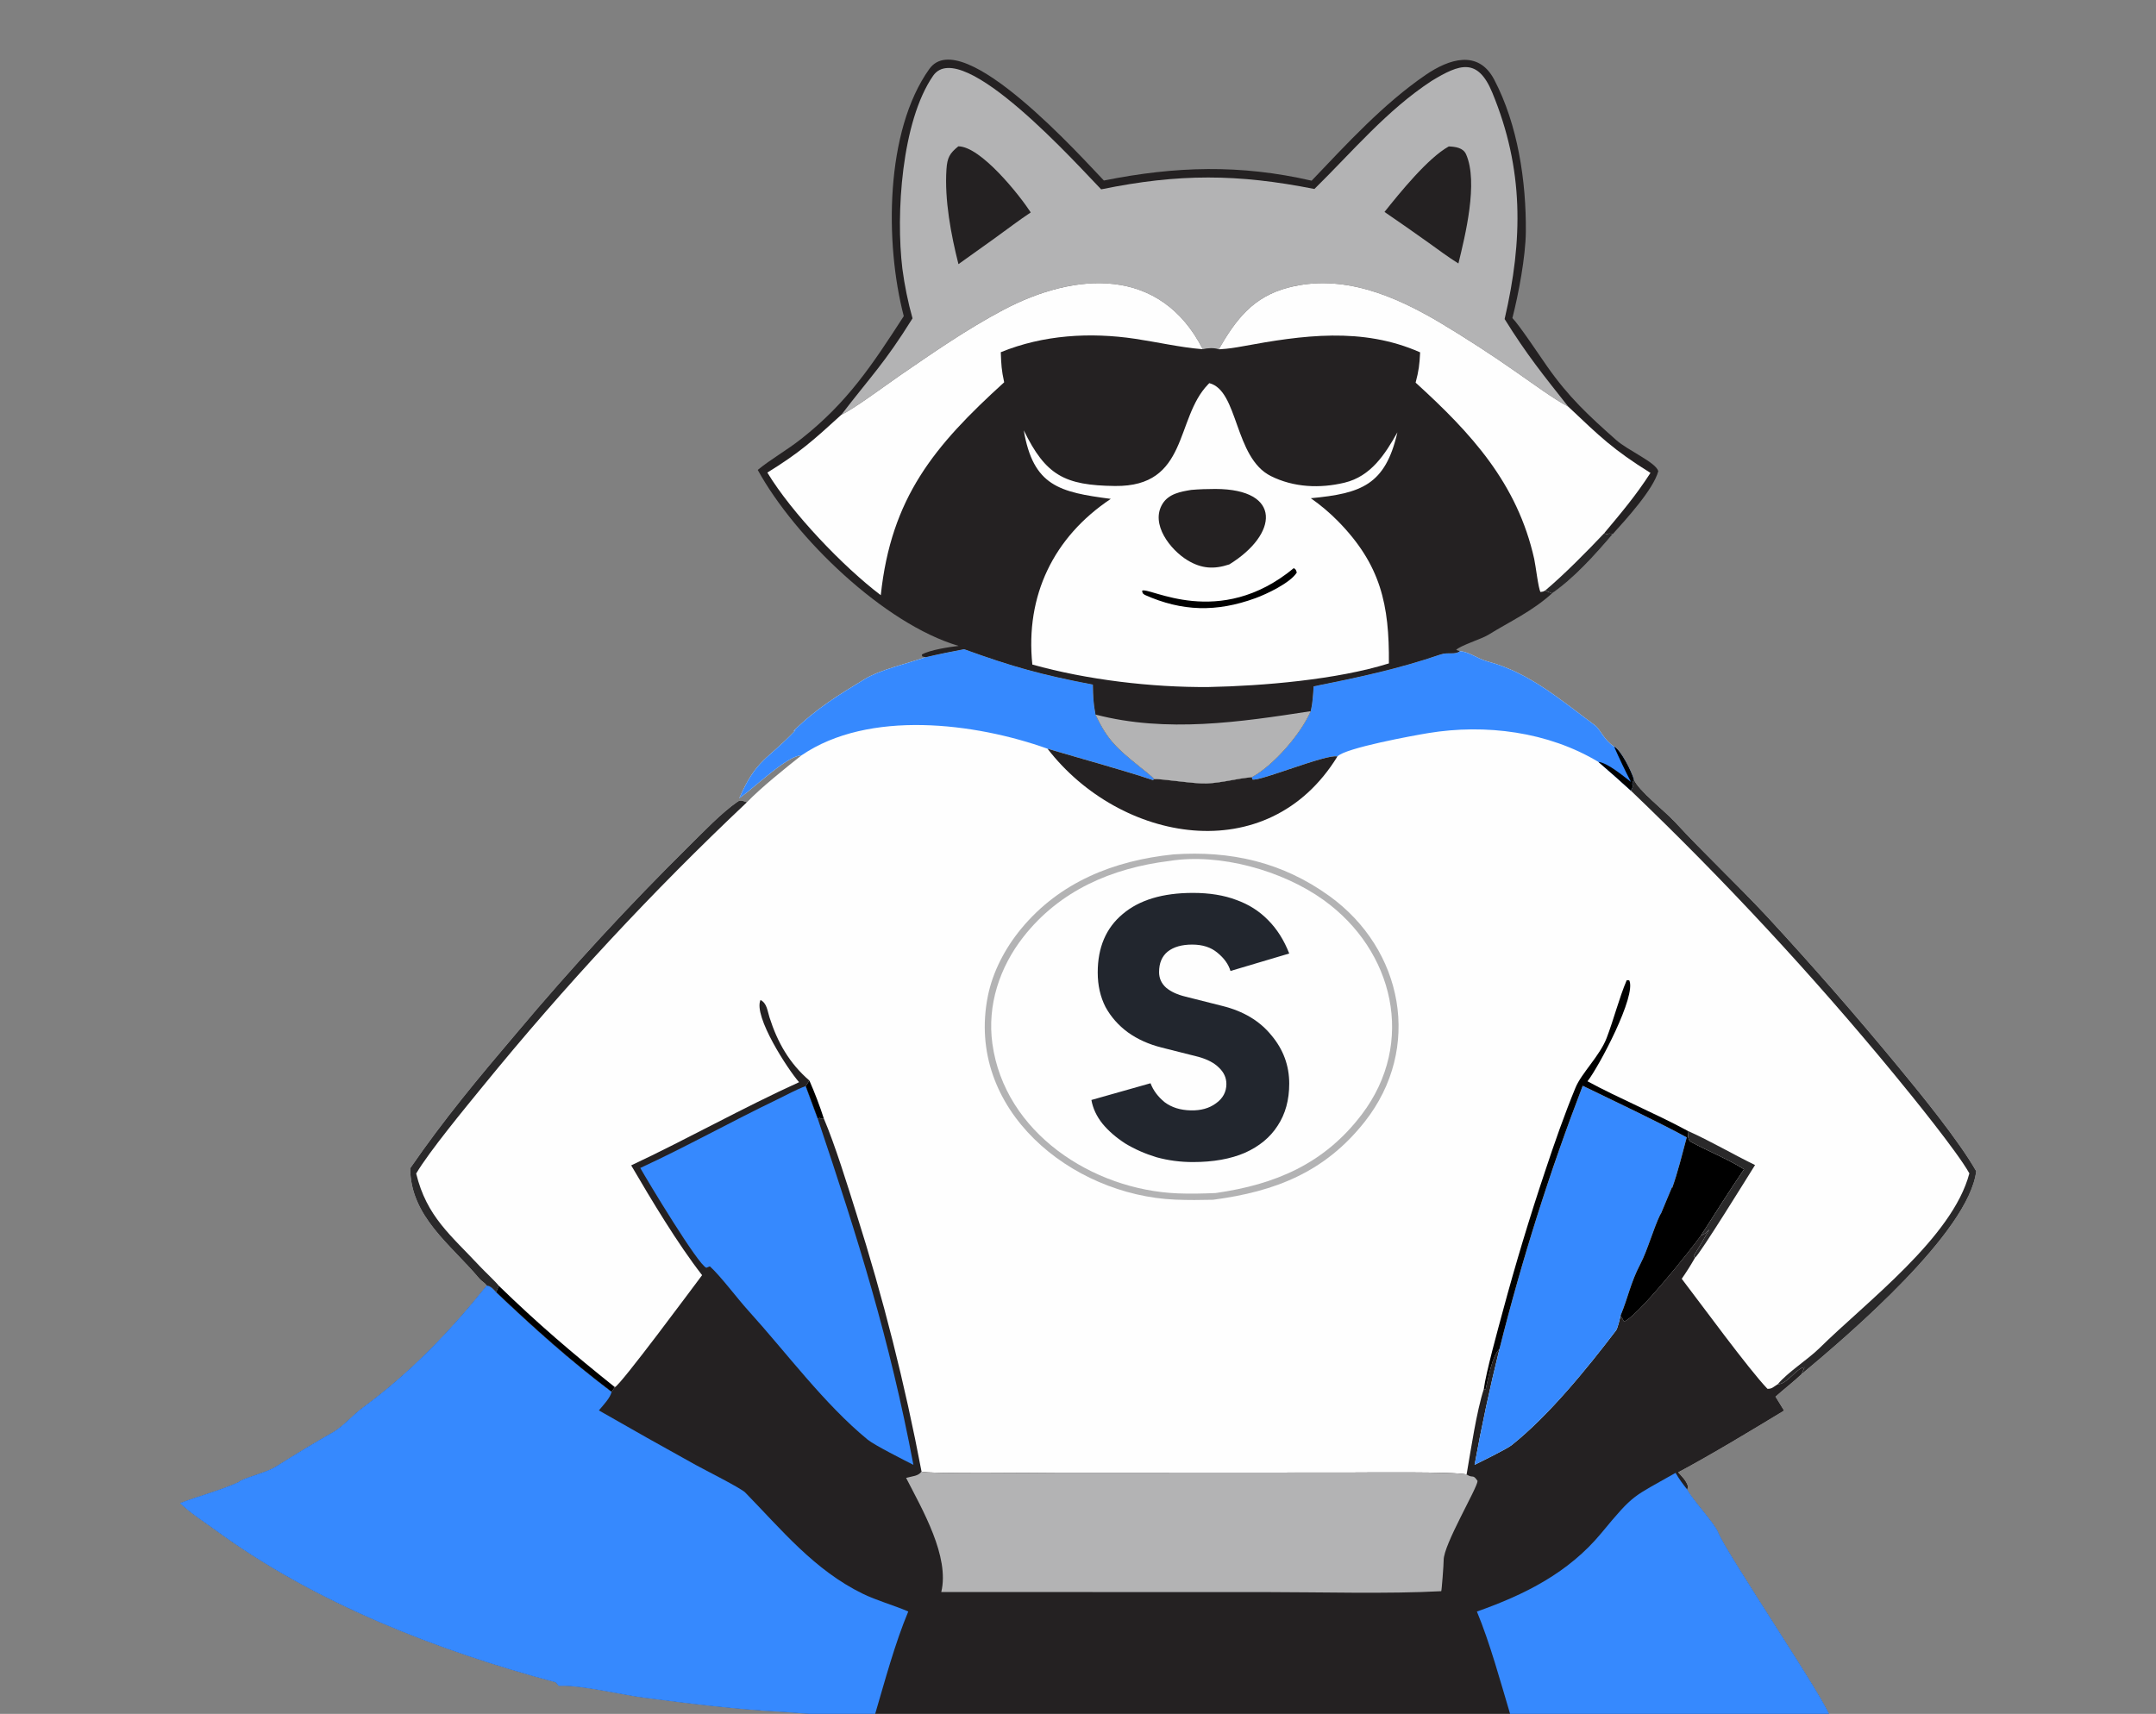 <svg width="659" height="524" viewBox="0 0 659 524" fill="none" xmlns="http://www.w3.org/2000/svg">
<rect x="0" y="0" width="659" height="524" fill="#808080" stroke="none"/>
<g clip-path="url(#clip0_1296_8399)">
<g clip-path="url(#clip1_1296_8399)">
<path d="M282.885 200.946C286.89 199.98 290.656 199.248 294.7 198.477C309.764 203.936 318.342 206.289 334.06 209.307C334.14 213.023 334.16 214.764 334.862 218.473C338.536 226.392 341.545 228.887 348.204 234.3C349.196 235.107 352.087 237.36 352.826 238.213C354.744 238.006 365.279 239.725 368.886 239.536C373.923 239.273 377.849 238.051 382.345 237.65L382.638 237.627C389.286 234.012 397.608 224.428 400.636 217.432C401.228 214.851 401.332 212.462 401.521 209.835C414.859 207.169 427.394 204.523 440.282 200.091C442.592 199.297 444.689 200.269 446.219 199.086C449.22 199.298 451.342 201.343 454.923 202.302C467.515 205.674 477.313 214.232 487.572 221.805C489.079 222.917 490.25 226.238 493.369 228.268C495.465 229.309 498.73 235.948 499.401 238.301C500.817 241.741 508.835 247.921 511.832 251.17C520.972 261.081 530.96 270.396 540.139 280.25C553.913 295.154 567.263 310.443 580.176 326.099C587.131 334.52 598.693 348.676 604.048 358.076C601.797 376.673 565.55 407.721 550.698 420.097C548.198 422.482 545.304 424.686 542.696 427.011C543.589 428.422 544.463 429.839 545.319 431.271C535.331 437.338 523.196 444.668 512.962 450.15C514.234 451.588 515.367 452.609 515.95 454.41L515.753 455.451C517.418 458.602 524.106 465.697 525.169 468.445C527.619 474.781 559.269 521.618 559.269 524.782C556.914 526.596 525.422 525.958 519.236 525.958L461.67 525.931L461.038 525.743C458.822 527.033 431.334 526.657 426.643 526.636L372.506 526.61L304.687 526.603C287.835 526.603 270.924 526.489 254.059 525.608C251.91 525.501 252.057 525.407 250.523 524.13C248.281 524.177 241.815 523.539 239.086 523.391C225.108 522.659 210.973 520.905 197.095 519.111C190.22 518.225 177.765 515.235 171.372 515.443L170.775 515.463C170.455 515.094 170.136 514.731 169.816 514.361C133.698 504.7 96.312 490.167 65.841 467.827C62.53 465.395 57.992 462.519 54.999 459.55C61.192 457.171 66.936 455.834 73.295 452.952H72.93C76.25 451.265 81.547 450.123 84.265 448.41C90.05 444.768 96.074 441.073 102.068 437.7C105.233 435.705 107.856 432.567 110.816 430.39C125.547 419.54 137.319 407.237 148.773 393.012C148.112 392.147 147.168 391.694 146.518 390.92C137.637 380.336 125.531 372.026 125.369 357.193C135.727 342.148 146.258 329.541 158.027 315.685C174.708 295.823 192.302 276.747 210.753 258.518C214.983 254.344 220.517 248.502 225.438 245.119C226.465 244.413 227.002 244.889 228.29 245.295C232.594 240.812 240.082 234.836 244.978 230.943C240.748 230.938 230.634 240.733 226.52 243.645L225.961 244.038C231.282 231.957 234.343 232.547 243.166 223.245L242.64 223.544L242.682 223.373C249.373 216.737 256.342 212.454 264.351 207.6C269.081 204.733 277.35 202.871 282.885 200.946Z" fill="#FEFEFE"/>
<path d="M244.25 330.868C240.908 327.117 230.194 310.712 232.456 305.723C234.431 306.757 234.543 308.983 235.211 311.073C237.662 318.742 241.272 325.071 247.395 330.368L246.266 332.057L249.961 342.057L250.505 341.781C251.295 342.148 251.005 342.093 251.841 342.053C255.171 349.81 259.135 362.668 261.693 370.817C269.935 396.757 276.608 423.168 281.676 449.909C282.755 450.682 318.203 450.252 322.653 450.252L412.451 450.211C417.408 450.211 444.637 449.902 448.28 450.803C449.577 443.331 451.307 431.54 453.553 424.647L454.091 424.788C454.965 421.227 456.008 414.628 458.323 412.442C455.414 424.163 452.879 435.974 450.72 447.86C452.375 447.033 460.537 443.036 462.034 441.847C473.372 432.837 485.115 418.378 493.948 406.778C494.479 406.082 495.142 403.112 495.32 402.262C495.605 402.6 496.147 403.595 496.399 404.027C500.188 402.913 516.785 382.167 519.904 377.754C521.249 377.213 521.53 376.949 522.48 375.854C520.958 378.602 519.365 381.308 517.701 383.971L518.096 384.538C516.714 386.942 515.614 388.697 514.039 390.978C520.002 398.763 534.362 418.445 540.225 424.6C541.556 424.7 542.067 424.035 543.404 423.195C546.133 423.357 549.164 418.203 551.542 418.015L550.698 420.098C548.198 422.483 545.304 424.687 542.696 427.012C543.589 428.422 544.463 429.84 545.319 431.271C535.331 437.338 523.196 444.668 512.962 450.151C514.234 451.589 515.367 452.61 515.95 454.411L515.753 455.452C517.418 458.603 524.106 465.698 525.169 468.446C527.619 474.782 559.269 521.618 559.269 524.783C556.914 526.597 525.422 525.959 519.236 525.959L461.67 525.932L461.038 525.744C458.822 527.034 431.334 526.657 426.643 526.637L372.506 526.61L304.687 526.604C287.835 526.604 270.924 526.489 254.059 525.609C251.91 525.502 252.057 525.408 250.523 524.131C248.281 524.178 241.815 523.54 239.086 523.392C225.108 522.66 210.973 520.906 197.095 519.112C190.22 518.225 177.765 515.235 171.372 515.444L170.775 515.464C170.455 515.094 170.136 514.732 169.816 514.362C133.698 504.7 96.312 490.168 65.841 467.828C62.53 465.396 57.992 462.52 54.999 459.55C61.192 457.172 66.936 455.835 73.295 452.953H72.93C76.25 451.266 81.547 450.124 84.265 448.411C90.05 444.769 96.074 441.074 102.068 437.701C105.233 435.706 107.856 432.568 110.816 430.391C125.547 419.54 137.319 407.238 148.773 393.013C150.174 393.3 150.586 393.982 151.642 395.061C163.288 406.097 174.104 415.83 186.943 425.533L187.942 424.102C189.563 423.652 211.813 393.562 214.602 389.87C207.091 380.204 199.101 366.865 192.928 356.302C210.025 348.278 227.001 338.704 244.25 330.868Z" fill="#242122"/>
<path d="M148.773 393.012C150.174 393.299 150.586 393.981 151.642 395.06C163.288 406.096 174.104 415.829 186.943 425.532C186.56 427.387 184.358 429.644 183.052 431.217C192.89 436.867 202.775 442.43 212.705 447.919C215.417 449.411 226.472 454.974 227.768 456.304C238.899 467.699 248.907 480.048 263.718 487.271C267.977 489.354 273.105 490.751 277.622 492.693C273.542 502.462 270.493 513.844 267.48 524.083L250.523 524.13C248.281 524.177 241.815 523.539 239.086 523.391C225.108 522.659 210.973 520.905 197.095 519.111C190.22 518.224 177.765 515.235 171.372 515.443L170.775 515.463C170.455 515.093 170.136 514.731 169.816 514.361C133.698 504.7 96.312 490.167 65.841 467.827C62.53 465.395 57.992 462.519 54.999 459.55C61.192 457.171 66.936 455.834 73.295 452.952H72.93C76.25 451.265 81.547 450.123 84.265 448.41C90.05 444.768 96.074 441.073 102.068 437.7C105.233 435.705 107.856 432.567 110.816 430.39C125.547 419.539 137.319 407.237 148.773 393.012Z" fill="#3689FE"/>
<path d="M281.676 449.91C282.754 450.683 318.203 450.253 322.652 450.253L412.45 450.212C417.407 450.212 444.637 449.903 448.28 450.804C450.282 452.1 450.14 450.548 451.631 452.779C451.585 454.963 441.205 472.284 441.268 477C441.285 478.263 440.666 486.332 440.529 486.487C424.453 487.367 403.155 486.762 386.775 486.762L287.706 486.749C290.319 475.892 281.945 461.587 276.958 451.852C279.031 451.267 280.624 451.348 281.676 449.91Z" fill="#B3B3B4"/>
<path d="M451.427 492.715C466.171 487.501 479.458 480.836 489.509 468.668C499.658 456.379 498.934 457.885 512.151 450.312C513.433 452.476 514.181 453.47 515.753 455.452C517.418 458.603 524.105 465.698 525.168 468.446C527.618 474.782 559.269 521.619 559.269 524.783C556.913 526.597 525.422 525.959 519.236 525.959L461.669 525.932C461.76 525.905 461.851 525.878 461.941 525.851C491.558 523.943 527.977 526.389 557.081 524.837C555.168 524.36 545.35 524.461 542.708 524.427C515.735 524.084 488.64 524.084 461.669 524.326C458.706 514.382 455.364 502.148 451.427 492.715Z" fill="#3689FE"/>
<path d="M195.706 357.095C209.819 350.58 223.573 342.87 237.599 336.135C240.399 334.79 243.377 333.111 246.265 332.059L249.961 342.059C262.285 378.779 271.923 409.416 279.194 447.868C276.539 446.504 267.314 441.875 265.217 440.162C251.898 429.237 240.372 413.553 228.767 400.752C225.324 396.954 220.266 390.148 216.976 387.167L215.906 387.601C213.458 386.855 197.964 361.104 195.706 357.095Z" fill="#3689FE"/>
<path d="M483.771 331.965C494.054 336.994 505.576 342.339 515.565 347.74C514.208 352.801 512.827 358.435 511.078 363.322L511.141 362.766L507.539 371.399L507.609 371.01C505.261 375.882 503.606 382.206 501.422 386.377C498.322 392.297 497.682 396.619 495.319 402.263C495.141 403.112 494.478 406.083 493.948 406.779C485.114 418.379 473.371 432.838 462.034 441.847C460.537 443.037 452.375 447.034 450.72 447.861C452.878 435.975 455.414 424.164 458.323 412.443C465.175 385.128 473.674 358.253 483.771 331.965Z" fill="#3689FE"/>
<path d="M282.885 200.946C286.89 199.98 290.656 199.248 294.7 198.477C309.764 203.936 318.342 206.289 334.06 209.307C334.14 213.023 334.16 214.764 334.862 218.473C338.536 226.392 341.545 228.887 348.204 234.3C349.196 235.107 352.087 237.36 352.826 238.213L352.365 238.488C342.333 235.165 330.46 231.954 320.185 228.91C298.073 221.002 265.528 216.877 244.978 230.943C240.748 230.938 230.634 240.733 226.52 243.645L225.961 244.038C231.282 231.957 234.343 232.547 243.166 223.245L242.64 223.544L242.682 223.373C249.373 216.737 256.342 212.454 264.351 207.6C269.081 204.733 277.35 202.871 282.885 200.946Z" fill="#3689FE"/>
<path d="M446.219 199.086C449.221 199.298 451.342 201.343 454.923 202.302C467.516 205.674 477.313 214.232 487.572 221.805C489.079 222.917 490.251 226.238 493.369 228.268C495.466 229.309 498.73 235.948 499.401 238.301C498.156 240.936 499.916 239.272 498.486 241.727C495.219 238.749 491.909 235.82 488.557 232.939C473.163 223.693 454.056 221.262 436.566 224.134C432.121 224.864 411.136 228.683 408.801 231.274C405.408 230.454 385.129 238.95 382.82 238.32L382.638 237.627C389.287 234.012 397.608 224.428 400.637 217.432C401.228 214.851 401.332 212.462 401.521 209.835C414.859 207.169 427.395 204.523 440.282 200.091C442.592 199.297 444.689 200.269 446.219 199.086Z" fill="#3689FE"/>
<path d="M493.369 228.27C495.466 229.311 498.73 235.95 499.401 238.303C498.156 240.938 499.916 239.274 498.486 241.729C495.219 238.751 491.909 235.822 488.557 232.941C491.399 233.237 496.076 237.205 498.498 239.046C496.676 235.508 494.966 231.914 493.369 228.27Z" fill="black"/>
<path d="M453.553 424.647C454.18 419.655 457.902 406.258 459.311 401.03C463.185 386.63 467.493 372.351 472.233 358.211C474.984 349.887 478.229 340.612 481.573 332.527C483.408 328.09 488.999 322.793 491.074 317.383C493.265 311.672 494.884 305.169 497.215 299.691L497.99 299.718C500.292 304.358 488.699 326.165 485.232 330.591C494.807 335.79 505.896 340.363 515.844 345.734C516.014 347.25 515.813 348.555 516.959 349.178C521.94 351.883 528.369 354.463 533.077 357.492C528.508 364.208 524.299 370.94 519.904 377.755C516.785 382.167 500.188 402.913 496.4 404.027C496.147 403.595 495.605 402.6 495.32 402.263C497.682 396.619 498.322 392.297 501.422 386.376C503.607 382.205 505.261 375.881 507.61 371.009L507.539 371.398L511.142 362.766L511.078 363.321C512.827 358.434 514.208 352.8 515.565 347.74C505.577 342.339 494.055 336.993 483.772 331.964C473.674 358.253 465.176 385.128 458.323 412.442C456.008 414.628 454.965 421.227 454.092 424.788L453.553 424.647Z" fill="black"/>
<path d="M320.185 228.91C330.46 231.954 342.333 235.165 352.365 238.488L352.826 238.214C354.744 238.007 365.279 239.725 368.886 239.537C373.923 239.273 377.849 238.051 382.344 237.651L382.637 237.627L382.82 238.32C385.129 238.951 405.407 230.455 408.8 231.274C387.412 266.109 342.252 257.521 320.185 228.91Z" fill="#242122"/>
<path d="M498.486 241.731C499.916 239.276 498.156 240.939 499.401 238.305C500.817 241.744 508.835 247.924 511.832 251.174C520.972 261.085 530.96 270.4 540.139 280.254C553.913 295.157 567.264 310.447 580.176 326.102C587.132 334.523 598.693 348.68 604.048 358.079C601.797 376.676 565.55 407.724 550.698 420.101L551.542 418.018C549.165 418.206 546.133 423.359 543.404 423.198C546.364 419.59 552.631 415.634 556.152 412.157C570.465 398.025 596.817 378.336 601.95 358.748C598.445 352.37 584.156 334.739 578.992 328.485C553.895 298.001 527.013 269.033 498.486 241.731Z" fill="#2A292A"/>
<path d="M125.369 357.194C135.727 342.149 146.258 329.542 158.027 315.686C174.708 295.824 192.302 276.748 210.753 258.519C214.983 254.344 220.517 248.502 225.438 245.119C226.465 244.413 227.002 244.89 228.29 245.295C199.48 272.485 172.483 301.533 147.473 332.254C142.372 338.515 131.116 352.137 127.21 358.801C130.444 372.027 137.744 377.58 146.727 387.216C148.017 388.599 151.464 391.83 152.481 393.122L151.642 395.061C150.586 393.982 150.174 393.3 148.773 393.013C148.112 392.147 147.168 391.695 146.518 390.921C137.637 380.337 125.531 372.027 125.369 357.194Z" fill="#2A292A"/>
<path d="M515.844 345.734C522.819 348.853 529.569 352.845 536.446 356.197C534.7 358.986 519.459 383.648 518.096 384.538L517.701 383.971C519.365 381.308 520.958 378.602 522.479 375.854C521.529 376.95 521.249 377.213 519.904 377.755C524.298 370.94 528.508 364.208 533.076 357.492C528.369 354.463 521.939 351.883 516.958 349.178C515.813 348.555 516.013 347.25 515.844 345.734Z" fill="#2A292A"/>
<path d="M152.48 393.125C164.33 404.655 175.02 413.78 187.941 424.105L186.942 425.536C174.103 415.833 163.287 406.1 151.642 395.064L152.48 393.125Z" fill="black"/>
<path d="M247.395 330.367C249.073 334.185 250.558 338.085 251.841 342.052C251.005 342.093 251.295 342.148 250.505 341.781L249.961 342.056L246.266 332.056L247.395 330.367Z" fill="black"/>
<path d="M358.629 261.228C376.121 260.017 391.907 263.543 406.336 273.947C428.926 290.235 434.817 320.516 417.167 342.923C404.99 358.383 389.742 364.33 370.76 366.815C366.869 366.907 363.248 366.94 359.305 366.778C327.343 365.469 295.033 339.172 301.942 304.565C303.434 297.089 307.232 289.88 312.137 283.943C323.954 269.635 340.559 263.09 358.629 261.228Z" fill="#B3B3B4"/>
<path d="M357.456 263.225C372.824 260.764 392.009 266.152 404.535 275.146C426.071 290.609 432.805 318.832 416.284 340.669C404.795 355.857 389.764 362.168 371.526 364.764C367.66 364.917 363.839 365.018 359.95 364.86C333.939 363.799 307.077 346.333 303.327 319.073C301.714 307.351 305.519 295.745 312.804 286.446C323.938 272.233 339.853 265.397 357.456 263.225Z" fill="#FEFEFE"/>
<path d="M400.914 55.244C411.707 43.923 422.852 31.742 435.766 22.9C442.875 18.034 451.851 15.047 456.728 24.362C463.94 38.134 466.514 55.414 466.387 70.825C466.325 78.425 464.143 89.987 462.275 97.243C464.386 99.389 470.563 108.685 472.845 111.946C479.426 121.352 485.427 126.931 493.987 134.521C497.693 137.806 506.058 141.3 506.871 144.044C505.412 149.628 496.927 158.872 492.916 163.325C487.541 169.627 481.221 176.703 474.375 181.425C468.275 186.942 461.74 189.888 454.807 194.151C452.842 195.359 446.246 197.402 445.086 198.711L446.219 199.09C444.689 200.273 442.592 199.301 440.282 200.095C427.394 204.526 414.858 207.173 401.52 209.838C401.332 212.465 401.227 214.854 400.636 217.436C397.608 224.432 389.286 234.016 382.637 237.63L382.344 237.654C377.849 238.054 373.923 239.276 368.886 239.54C365.279 239.729 354.744 238.01 352.826 238.217C352.087 237.364 349.196 235.111 348.204 234.304C341.545 228.891 338.535 226.395 334.862 218.477C334.16 214.768 334.139 213.027 334.059 209.311C318.342 206.293 309.764 203.939 294.7 198.48C290.656 199.251 286.89 199.984 282.885 200.949L281.872 200.673L281.781 200.107C284.261 198.684 290.162 197.816 293.009 197.478C270.216 190.773 242.924 164.337 231.613 143.676C235.571 140.409 240.494 137.659 244.861 134.218C259.08 123.018 266.603 111.568 276.246 96.659C270.435 74.391 270.513 40.059 284.046 21.1C294.069 7.055 331.152 48.724 337.413 55.193C359.341 50.793 379.145 50.23 400.914 55.244Z" fill="#242122"/>
<path d="M401.762 57.781C413.339 46.404 423.943 33.649 437.607 24.726C446.164 19.525 451.679 17.537 456.141 28.338C465.811 51.752 465.524 73.333 459.902 97.545C466.621 108.377 471.709 114.632 479.353 124.326C474.848 121.97 468.274 117.09 463.924 114.082C456.186 108.637 448.249 103.48 440.131 98.62C426.187 90.364 410.363 83.621 393.828 87.913C383.017 90.719 377.797 97.64 372.512 106.797C371.264 106.272 368.978 106.399 367.639 106.758C354.688 81.399 328.785 83.022 306.581 94.796C295.501 100.67 285.22 107.818 274.901 114.904C270.959 117.626 260.672 125.257 257.171 126.804C266.271 114.924 270.315 111.156 278.92 97.335C277.529 92.358 276.493 87.289 275.819 82.165C273.788 65.506 275.563 37.115 285.209 23.172C293.888 10.626 330.068 51.253 336.583 57.891C360.351 53.02 378.299 53.137 401.762 57.781Z" fill="#B3B3B4"/>
<path d="M442.83 44.77C444.829 44.855 447.219 45.153 448.111 47.161C451.923 55.739 447.82 72.156 445.775 80.557C442.687 78.631 439.554 76.288 436.58 74.156C432.149 70.987 427.683 67.867 423.184 64.797C427.985 58.792 436.454 48.318 442.83 44.77Z" fill="#242122"/>
<path d="M292.93 44.734C299.82 44.803 311.585 59.609 315.058 64.944C311.552 67.267 307.652 70.229 304.202 72.728L292.962 80.76C290.689 71.793 288.673 61.105 289.293 51.77C289.533 48.18 290.288 46.866 292.93 44.734Z" fill="#242122"/>
<path d="M372.512 106.799C377.796 97.641 383.016 90.721 393.827 87.915C410.362 83.623 426.186 90.366 440.131 98.622C448.249 103.482 456.185 108.639 463.924 114.084C468.273 117.092 474.847 121.971 479.353 124.328C489.181 133.609 493.014 137.431 504.48 144.586C499.968 151.575 495.685 156.619 490.312 163.048C491.82 163.669 491.212 162.748 492.916 163.323C487.54 169.625 481.22 176.701 474.375 181.423L472.269 180.566C471.533 180.957 471.72 180.845 470.872 181C470.199 179.934 469.404 172.941 468.951 170.909C463.784 147.757 449.693 132.449 432.696 116.988C433.68 113.247 433.871 111.599 434.076 107.728C416.395 99.899 398.09 102.492 379.776 105.885C377.57 106.293 375.26 106.647 373.02 106.774L372.512 106.799Z" fill="#FEFEFE"/>
<path d="M490.312 163.047C491.82 163.668 491.212 162.747 492.916 163.322C487.541 169.624 481.221 176.7 474.375 181.422L472.27 180.565C477.863 175.898 485.217 168.458 490.312 163.047Z" fill="#2A292A"/>
<path d="M257.171 126.806C260.672 125.259 270.959 117.628 274.901 114.906C285.22 107.821 295.501 100.672 306.581 94.798C328.785 83.024 354.688 81.401 367.639 106.76L367.062 106.719C361.144 106.26 353.068 104.487 346.991 103.584C333.187 101.53 318.899 102.376 305.897 107.685C306.041 111.477 306.107 113.09 306.933 116.883C285.5 136.35 272.385 152.156 269.218 181.977C257.772 173.314 241.982 156.802 234.549 144.485C244.402 138.4 248.49 134.724 257.171 126.806Z" fill="#FEFEFE"/>
<path d="M334.861 218.474C356.58 224.121 379.016 220.778 400.636 217.434C397.608 224.43 389.286 234.013 382.637 237.628L382.344 237.652C377.849 238.052 373.923 239.274 368.886 239.538C365.278 239.726 354.743 238.008 352.825 238.215C352.087 237.361 349.196 235.109 348.203 234.302C341.544 228.888 338.535 226.393 334.861 218.474Z" fill="#B3B3B4"/>
<path d="M369.635 117.141C378.583 119.399 377.214 139.951 388.465 145.558C395.433 149.03 403.414 149.387 410.965 147.574C419.034 145.637 423.374 138.882 427.128 132.176C423.439 148.31 416.063 150.868 400.664 152.328C403.652 154.414 406.441 156.771 408.995 159.369C422.05 172.697 424.681 184.899 424.524 202.828C408.624 207.809 385.998 209.718 369.462 210.048C352.117 210.207 332.214 207.847 315.544 203.177C313.359 182.136 322.027 164.177 339.527 152.523C323.809 150.48 315.815 148.595 312.922 131.566C319.636 145.339 325.382 148.406 340.815 148.585C363.345 148.845 359.122 128.019 369.226 117.558L369.635 117.141Z" fill="#FEFEFE"/>
<path d="M364.113 149.783C366.468 149.576 369.105 149.488 371.471 149.492C392.032 149.536 390.663 163.369 375.756 172.559C371.081 174.112 367.267 173.886 362.988 171.303C357.773 168.157 351.493 160.218 355.353 154.007C357.253 150.952 360.873 150.319 364.113 149.783Z" fill="#242122"/>
<path d="M395.466 173.695C396.284 174.356 395.949 173.955 396.383 175.032C394.423 178.204 387.145 181.644 383.718 182.891C371.817 187.221 361.315 186.974 349.891 181.871C349.09 181.229 349.362 181.63 349.087 180.602C351.228 179.287 372.638 192.593 395.466 173.695Z" fill="black"/>
<path d="M364.626 355.288C360.761 355.288 357.048 354.796 353.487 353.811C350.001 352.75 346.819 351.348 343.939 349.605C341.135 347.786 338.824 345.778 337.006 343.581C335.187 341.308 334.05 338.883 333.596 336.306L351.668 331.192C352.502 333.389 353.941 335.321 355.987 336.988C358.109 338.58 360.761 339.413 363.944 339.489C367.051 339.565 369.627 338.845 371.673 337.329C373.795 335.814 374.855 333.844 374.855 331.419C374.855 329.525 374.098 327.857 372.582 326.418C371.142 324.978 369.059 323.879 366.331 323.121L355.078 320.28C351.138 319.295 347.69 317.741 344.735 315.62C341.855 313.498 339.582 310.922 337.915 307.891C336.324 304.784 335.528 301.26 335.528 297.32C335.528 289.667 338.066 283.718 343.143 279.475C348.22 275.156 355.381 272.996 364.626 272.996C369.703 272.996 374.136 273.716 377.924 275.156C381.713 276.52 384.934 278.566 387.586 281.293C390.314 284.021 392.473 287.431 394.064 291.523L376.106 296.865C375.499 294.819 374.173 292.963 372.127 291.296C370.157 289.629 367.581 288.795 364.398 288.795C361.216 288.795 358.715 289.515 356.897 290.955C355.154 292.395 354.282 294.478 354.282 297.206C354.282 299.101 355.002 300.692 356.442 301.98C357.882 303.193 359.852 304.102 362.352 304.708L373.605 307.55C380.046 309.141 385.047 312.134 388.609 316.529C392.246 320.848 394.064 325.774 394.064 331.305C394.064 336.306 392.89 340.588 390.541 344.149C388.268 347.711 384.934 350.476 380.539 352.447C376.144 354.341 370.839 355.288 364.626 355.288Z" fill="#22262E"/>
</g>
</g>
<defs>
<clipPath id="clip0_1296_8399">
<rect width="659" height="524" fill="white"/>
</clipPath>
<clipPath id="clip1_1296_8399">
<rect width="688" height="1032" fill="white" transform="translate(-14.5 -254)"/>
</clipPath>
</defs>
</svg>
